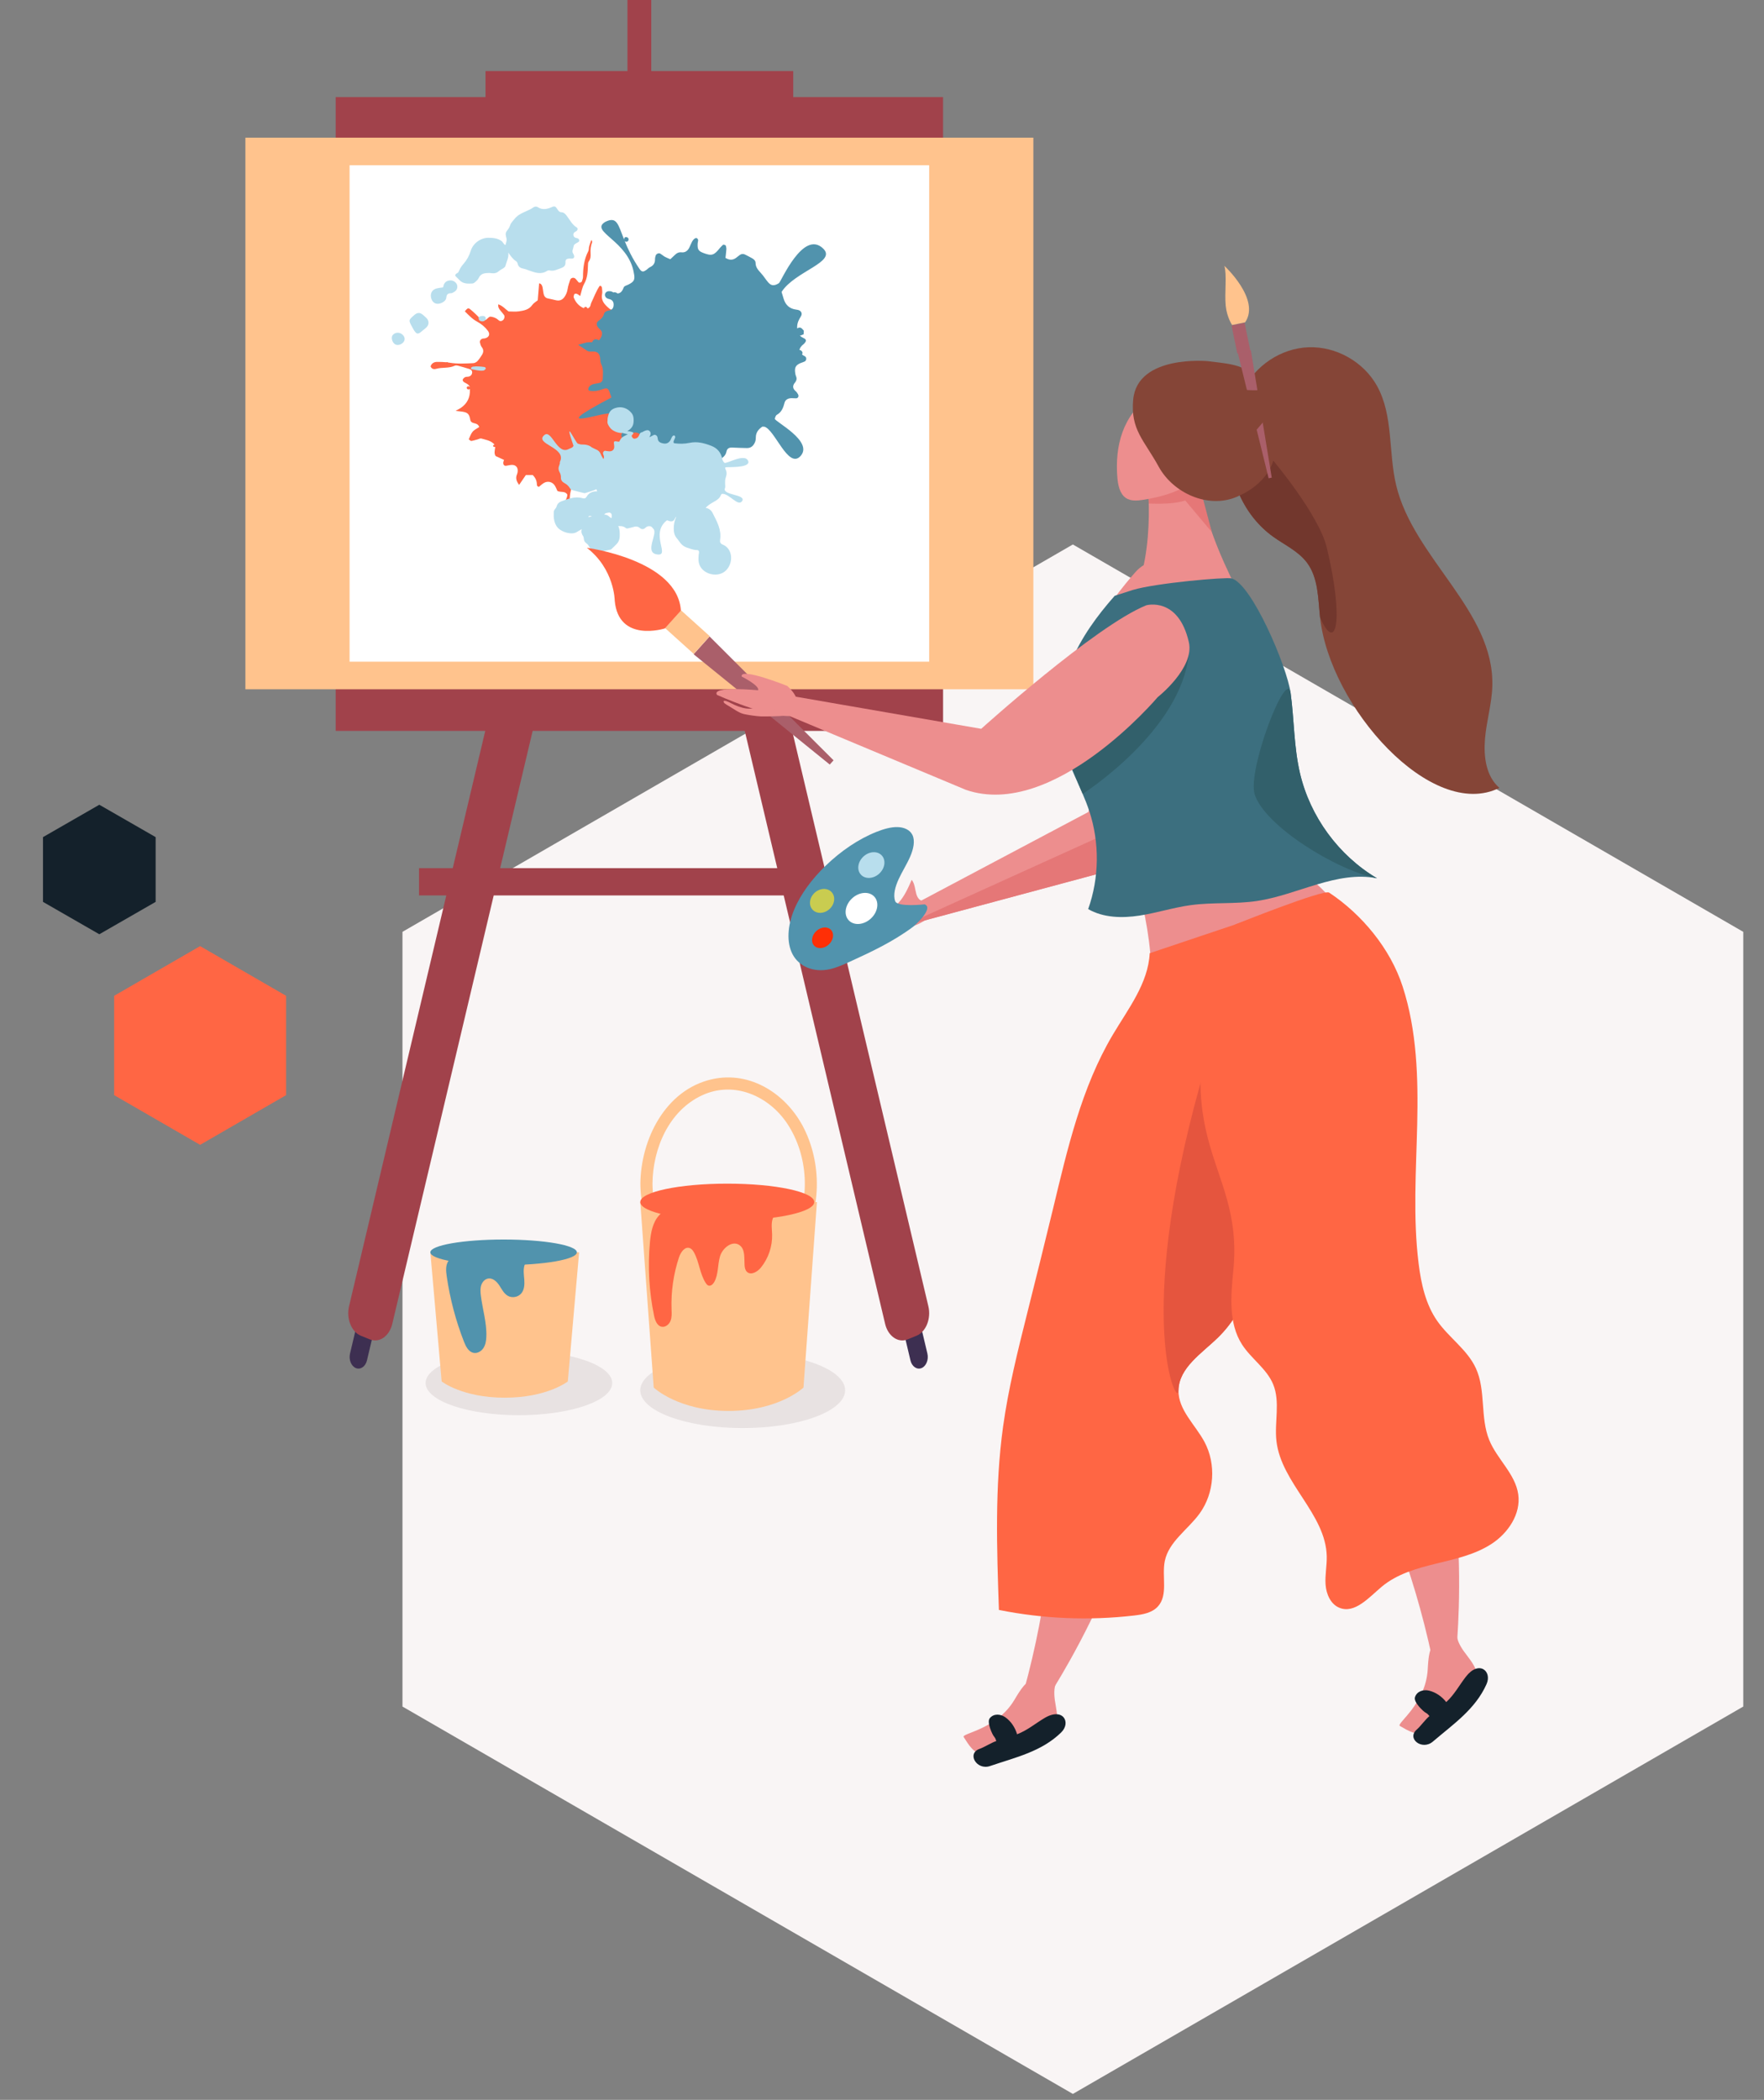 <?xml version="1.0" encoding="utf-8"?>
<!-- Generator: Adobe Illustrator 16.0.0, SVG Export Plug-In . SVG Version: 6.00 Build 0)  -->
<!DOCTYPE svg PUBLIC "-//W3C//DTD SVG 1.1//EN" "http://www.w3.org/Graphics/SVG/1.1/DTD/svg11.dtd">
<svg version="1.1" id="Calque_1" xmlns="http://www.w3.org/2000/svg" xmlns:xlink="http://www.w3.org/1999/xlink" x="0px" y="0px"
	 width="595px" height="708px" viewBox="0 0 595 708" enable-background="new 0 0 595 708" xml:space="preserve">
<rect x="0" y="0" width="595" height="708" fill="#808080" stroke="none"/>
<polygon fill="#FF6644" points="38.5,335.75 67.5,319 96.5,335.75 96.5,369.25 67.5,386 38.5,369.25 "/>
<polygon fill="#F9F5F5" points="135.754,314.183 361.877,183.578 588,314.183 588,575.395 361.877,706 135.754,575.395 "/>
<polygon fill="#14212B" points="14.5,282.25 33.5,271.333 52.5,282.25 52.5,304.083 33.5,315 14.5,304.083 "/>
<g id="XMLID_576_">
	<g id="XMLID_646_">
		<g id="XMLID_657_">
			<path id="XMLID_659_" fill="#3D2F51" d="M310.84,461.271L310.84,461.271c-1.571,0.639-3.254-0.523-3.742-2.58l-3.234-13.658
				c-0.487-2.059,0.399-4.266,1.968-4.906l0,0c1.57-0.639,3.254,0.523,3.741,2.582l3.235,13.658
				C313.296,458.424,312.409,460.631,310.84,461.271z"/>
			<path id="XMLID_658_" fill="#A1424B" d="M309.15,450.367l-3.013,1.227c-3.183,1.297-6.595-1.057-7.583-5.23l-59.17-249.857
				c-0.987-4.173,0.808-8.647,3.99-9.942l3.013-1.227c3.182-1.295,6.594,1.059,7.582,5.231l59.17,249.858
				C314.127,444.6,312.332,449.074,309.15,450.367z"/>
		</g>
		<g id="XMLID_654_">
			<path id="XMLID_656_" fill="#3D2F51" d="M120.034,461.271L120.034,461.271c1.569,0.639,3.253-0.523,3.74-2.58l3.234-13.658
				c0.488-2.059-0.397-4.266-1.967-4.906l0,0c-1.571-0.639-3.253,0.523-3.741,2.582l-3.234,13.658
				C117.578,458.424,118.464,460.631,120.034,461.271z"/>
			<path id="XMLID_655_" fill="#A1424B" d="M121.724,450.367l3.013,1.227c3.182,1.297,6.595-1.057,7.583-5.23l59.17-249.857
				c0.988-4.173-0.808-8.647-3.99-9.942l-3.012-1.227c-3.183-1.295-6.595,1.059-7.584,5.231l-59.17,249.858
				C116.746,444.6,118.542,449.074,121.724,450.367z"/>
		</g>
		<rect id="XMLID_653_" x="113.226" y="32.737" fill="#A1424B" width="204.872" height="213.699"/>
		<rect id="XMLID_652_" x="163.769" y="23.958" fill="#A1424B" width="103.787" height="18.952"/>
		<g id="XMLID_649_">
			<rect id="XMLID_651_" x="82.771" y="46.421" fill="#FFC38D" width="265.783" height="185.978"/>
			<rect id="XMLID_650_" x="117.913" y="55.72" fill="#FFFFFF" width="195.497" height="167.378"/>
		</g>
		<rect id="XMLID_648_" x="141.341" y="292.711" fill="#A1424B" width="149.689" height="9.197"/>
		<rect id="XMLID_647_" x="211.644" fill="#A1424B" width="8.035" height="42.91"/>
		<path id="XMLID_2295_" fill="#FF6644" d="M234.933,104.986c-0.938,0.058-1.583,0.925-2.159,1.667
			c-1.979,2.551-4.714,4.508-7.764,5.562c-1.914,0.66-4.031,1.018-5.539,2.368c-0.409,0.366-0.754,0.792-1.081,1.233
			c-0.093,0.001-0.186,0.005-0.276-0.01c-1.295-0.212-1.755-1.462-0.899-2.391c0.427-0.463,0.954-0.843,1.464-1.224
			c0.584-0.436,1.198-0.833,1.799-1.247c-0.354-0.33-0.707-0.661-1.053-0.985c-1.635,0.561-2.768,2.079-4.633,2.323
			c-1.106-0.754-2.436-1.349-3.315-2.342c-0.958-1.084-1.589-2.5-1.886-3.901c1.295-2.369,2.349-4.729,4.499-6.333
			c0.301-0.225,0.477-0.709,0.559-1.104c0.053-0.258-0.087-0.676-0.287-0.833c-0.186-0.144-0.614-0.135-0.855-0.022
			c-0.946,0.439-1.37,1.339-1.72,2.238c-0.792,2.041-2.493,3.164-4.225,4.235c-0.679,0.42-1.449,0.342-2.093-0.216
			c-1.497-1.293-2.852-2.633-2.375-4.911c0.128-0.611,0.009-1.281-0.039-1.92c-0.033-0.447-0.208-0.82-0.76-0.806
			c-1.219,1.754-1.905,3.774-2.836,5.669c-0.187,0.379-0.221,0.832-0.392,1.221c-0.153,0.346-0.496,0.615-0.882,0.754
			c-0.074-0.32-0.492-0.62-0.789-0.547c-0.205,0.05-0.391,0.258-0.451,0.466c-1.657-0.708-2.783-1.956-3.431-3.655
			c-0.038-0.096-0.048-0.222-0.021-0.319c0.085-0.296,0.116-0.687,0.319-0.845c0.18-0.142,0.601-0.105,0.851,0.003
			c0.364,0.156,0.669,0.447,1.033,0.703c0.453-1.45,0.655-2.889,1.324-4.058c1.173-2.045,1.228-4.234,1.312-6.443
			c0.018-0.439-0.002-0.821,0.268-1.181c0.622-0.829,0.673-1.807,0.604-2.771c-0.094-1.306,0.093-2.545,0.552-3.762
			c0.05-0.129-0.13-0.344-0.294-0.73c-0.29,0.854-0.557,1.537-0.746,2.241c-0.138,0.511-0.043,1.119-0.278,1.564
			c-1.441,2.734-1.775,5.673-1.79,8.695c-0.002,0.51-0.22,1.028-0.388,1.525c-0.12,0.356-0.856,0.553-1.103,0.297
			c-0.367-0.38-0.653-0.842-1.034-1.206c-0.594-0.57-1.563-0.364-1.825,0.415c-0.342,1.007-0.681,2.03-0.84,3.075
			c-0.15,0.994-0.518,1.864-1.066,2.655c-0.667,0.962-1.618,1.379-2.802,1.116c-0.935-0.207-1.861-0.45-2.801-0.631
			c-0.726-0.139-1.165-0.631-1.346-1.243c-0.241-0.811-0.264-1.686-0.445-2.519c-0.136-0.629-0.412-1.2-1.147-1.333
			c-0.155,1.875-0.311,3.752-0.474,5.732c-0.577,0.479-1.383,0.916-1.851,1.587c-1.12,1.606-2.818,1.883-4.497,2.134
			c-1.15,0.172-2.347,0.033-3.497,0.033c-1.111-0.809-1.992-1.913-3.452-2.396c-0.165,0.982,0.278,1.557,0.736,2.124
			c0.402,0.499,0.85,0.966,1.207,1.494c0.315,0.466,0.095,1.354-0.403,1.744c-0.475,0.373-1.018,0.397-1.458-0.028
			c-0.646-0.625-1.423-0.942-2.275-1.125c-0.198-0.043-0.407-0.034-0.604-0.049c-0.595,0.213-0.962,0.826-1.542,1.153
			c0.009-0.037,0.017-0.075,0.021-0.115c0.018-0.279-0.194-0.502-0.491-0.515c-0.391-0.017-0.627,0.166-0.658,0.51
			c-0.01,0.114,0.018,0.218,0.062,0.312c-0.002,0-0.006,0-0.01,0c-0.649-0.65-1.389-1.417-2.16-2.152
			c-0.618-0.59-1.249-1.174-1.918-1.705c-0.625-0.495-0.952-0.356-1.794,0.706c1.274,1.268,2.484,2.591,4.131,3.475
			c1.424,0.762,2.675,1.792,3.654,3.105c0.854,1.144,0.4,2.213-1.082,2.556c-0.207,0.048-0.436,0.005-0.64,0.057
			c-0.719,0.184-1.111,0.726-0.947,1.418c0.119,0.504,0.273,1.056,0.585,1.449c0.726,0.916,0.61,1.794,0.048,2.674
			c-0.457,0.719-0.927,1.45-1.51,2.061c-0.338,0.355-0.905,0.664-1.382,0.685c-2.675,0.116-5.348,0.295-8.025-0.159
			c-0.17-0.028-0.343-0.046-0.517-0.069c-0.074-0.07-0.175-0.13-0.263-0.135c-0.09-0.004-0.183,0.017-0.25,0.066
			c-1.033-0.107-2.082-0.125-3.119-0.127c-1.02-0.001-1.876,0.429-2.236,1.497c0.332,0.92,1.141,1.052,1.854,0.846
			c2.065-0.593,4.301-0.102,6.302-1.061c0.265-0.126,0.653-0.12,0.947-0.041c1.339,0.357,2.67,0.748,3.994,1.157
			c0.544,0.168,0.931,0.522,0.922,1.153c-0.011,0.659-0.427,1.202-1.128,1.388c-0.411,0.11-0.89,0.031-1.257,0.207
			c-0.34,0.163-0.668,0.512-0.812,0.858c-0.076,0.184,0.184,0.639,0.413,0.79c0.705,0.463,1.585,0.684,2.018,1.625
			c0,0.012,0,0.025,0,0.038c-0.04-0.038-0.08-0.073-0.124-0.104c-0.07-0.052-0.158-0.087-0.243-0.112
			c-0.303-0.092-0.676,0.139-0.703,0.429c-0.023,0.236,0.201,0.553,0.447,0.597c0.258,0.046,0.468,0.007,0.62-0.168
			c0.001,0.068,0.002,0.136,0.005,0.204c0.121,2.673-0.896,4.777-3.139,6.257c-0.444,0.294-0.931,0.524-1.684,0.943
			c1.006,0.12,1.643,0.176,2.274,0.273c1.882,0.292,2.349,0.807,2.713,2.897c0.033,0.194,0.2,0.366,0.304,0.548
			c0.763,0.704,2.205,0.266,2.68,1.741c-0.723,0.491-1.636,0.892-2.223,1.573c-0.598,0.692-0.873,1.663-1.314,2.562
			c0.36,0.247,0.635,0.591,0.855,0.559c0.733-0.106,1.445-0.349,2.166-0.538c0.408-0.107,0.87-0.39,1.217-0.288
			c1.423,0.419,2.947,0.632,4.113,1.69c0.136,0.124,0.239,0.259,0.325,0.399c-0.111,0.038-0.215,0.07-0.309,0.118
			c-0.221,0.114-0.212,0.401,0.01,0.547c0.165,0.109,0.36,0.124,0.52,0.063c0.005,0.099,0.011,0.199-0.002,0.305
			c-0.112,0.942-0.415,1.897,0.164,2.786c0.967,0.447,1.916,0.886,2.853,1.318c-0.117,0.326-0.226,0.523-0.256,0.73
			c-0.119,0.821,0.262,1.318,0.954,1.233c0.634-0.078,1.263-0.275,1.898-0.294c1.377-0.044,2.165,0.889,1.99,2.293
			c-0.039,0.317-0.113,0.641-0.238,0.932c-0.575,1.337-0.08,2.424,0.731,3.522c0.767-1.121,1.486-2.173,2.279-3.334
			c0.777,0,1.605,0,2.322,0c0.883,0.934,1.333,1.874,1.382,3.003c0.017,0.399,0.008,0.867,0.7,0.984
			c0.511-0.406,1.049-0.935,1.677-1.309c1.282-0.764,2.866-0.384,3.669,0.873c0.392,0.613,0.644,1.316,0.887,1.83
			c1.213,0.562,2.648-0.083,3.357,1.269c-0.084,1.369-1.156,2.512-0.99,4c0.294,0.151,0.639,0.47,0.826,0.396
			c0.359-0.146,0.782-0.46,0.896-0.8c0.163-0.481,0.107-1.051,0.081-1.581c-0.102-2.061,0.463-3.986,0.943-5.693
			c1.293-0.65,2.358-1.134,3.368-1.713c0.865-0.497,1.744-0.776,2.749-0.73c1.135,0.052,1.451,0.274,1.924,1.337
			c0.917,2.07,1.397,4.273,1.816,6.466c0.274,1.441,0.97,2.585,1.734,3.736c0.13,0.194,0.581,0.327,0.813,0.257
			c0.257-0.079,0.549-0.389,0.625-0.656c0.24-0.847,0.263-1.69-0.433-2.394c-0.3-0.305-0.556-0.654-0.844-0.972
			c-1.219-1.348-1.757-2.849-1.235-4.676c0.201-0.7,0.203-1.456,0.302-2.231c0.8-0.317,1.467-0.746,2.172-0.826
			c1.246-0.141,1.99-0.662,2.188-1.927c0.049-0.31,0.178-0.619,0.329-0.898c0.855-1.587,2.434-2.139,4.088-1.407
			c0.475,0.208,0.899,0.531,1.332,0.792c0.848-0.525,1.604-0.932,2.284-1.44c0.396-0.295,0.669-0.753,1.099-1.258
			c-0.96-1.179-1.819-2.232-2.672-3.28c0.732-1.95,0.732-1.95,2.583-2.841c0.89,0.357,1.77,0.74,2.67,1.06
			c0.639,0.228,1.342-0.398,1.178-1.069c-0.151-0.609-0.317-1.277-0.685-1.758c-0.976-1.274-0.803-2.379,0.292-3.412
			c0.757-0.715,0.98-1.537,1.013-2.581c0.054-1.698,0.792-2.107,2.599-1.736c0.412,0.085,0.857,0.282,1.23,0.193
			c0.359-0.087,0.712-0.435,0.927-0.762c0.075-0.114-0.207-0.653-0.428-0.742c-0.884-0.358-1.798-0.646-2.717-0.904
			c-1.337-0.375-1.763-0.919-1.648-2.313c0.117-1.393,0.423-2.74,1.099-3.957c1.498-0.297,2.525-1.11,3.207-2.536
			c-0.45-0.222-0.811-0.51-1.209-0.574c-0.944-0.153-1.905-0.189-2.856-0.303c-0.188-0.023-0.359-0.194-0.615-0.338
			c-0.337-0.86-0.559-1.762,0.004-2.557c0.764-0.38,1.44-0.659,2.051-1.041c0.356-0.222,0.19-0.996-0.195-1.048
			c-0.735-0.1-1.476-0.197-2.214-0.2c-1.444-0.007-2.082-1.553-1.791-2.5c0.11-0.362,0.288-0.71,0.487-1.045
			c0.363-0.383,0.722-0.771,1.107-1.126c4.102-3.768,10.945-3.454,14.719-7.549c0.688-0.749,1.263-1.688,1.235-2.705
			C236.781,105.955,235.947,104.923,234.933,104.986z"/>
		<path id="XMLID_39_" fill="#5193AD" d="M262.741,95.468c-2.836,1.789-3.495-0.155-5.451-2.657
			c-1.019-1.304-2.436-2.292-2.438-4.192c-0.001-0.683-0.53-1.167-1.089-1.499c-0.769-0.457-1.588-0.831-2.377-1.253
			c-0.623-0.333-1.231-0.326-1.807,0.073c-0.421,0.291-0.813,0.623-1.217,0.937c-1.157,0.896-2.338,0.885-3.657,0.078
			c0.104-0.973,0.234-1.962,0.301-2.955c0.024-0.366-0.097-0.743-0.167-1.113c-0.046-0.248-0.784-0.515-0.97-0.34
			c-0.364,0.343-0.746,0.682-1.056,1.073c-1.987,2.498-2.754,2.737-5.547,1.679c-1.698-0.643-2.062-1.212-1.947-3.235
			c0.034-0.604,0.455-1.242-0.232-1.73c-0.415-0.293-1.202,0.268-1.697,1.229c-0.293,0.571-0.537,1.165-0.803,1.75
			c-0.524,1.155-1.383,1.916-2.684,1.767c-1.036-0.119-1.711,0.318-2.369,0.973c-0.45,0.447-0.924,0.869-1.437,1.347
			c-0.649-0.284-1.254-0.494-1.801-0.804c-0.556-0.313-1.037-0.753-1.583-1.084c-0.515-0.31-1.384,0.084-1.551,0.678
			c-0.104,0.368-0.228,0.751-0.219,1.126c0.028,1.291-0.459,2.205-1.678,2.75c-0.455,0.203-0.798,0.638-1.219,0.929
			c-0.965,0.667-1.519,0.862-2.316-0.295c-2.497-3.623-3.979-6.845-5.031-9.462c0.061,0.09,0.166,0.179,0.267,0.219
			c0.388,0.148,0.784,0.015,0.991-0.387c0.012-0.083,0.064-0.267,0.06-0.455c-0.007-0.291-0.303-0.576-0.663-0.657
			c-0.261-0.059-0.519-0.036-0.662,0.168c-0.155,0.22-0.202,0.46-0.155,0.708c-2.105-5.327-2.475-7.967-6.408-6.012
			c-5.393,3.299,7.827,6.248,9.67,17.214c0.462,2.245,0.162,2.933-1.926,3.953c-0.578,0.282-1.318,0.388-1.542,1.022
			c-0.471,1.317-1.158,1.926-2.068,1.933c-0.147-0.142-0.332-0.259-0.546-0.333c-0.285-0.099-0.568-0.098-0.807-0.013
			c-0.132-0.062-0.268-0.129-0.406-0.207c-0.32-0.178-0.751-0.237-1.124-0.22c-0.515,0.024-0.982,0.225-1.232,0.754
			c-0.261,0.551-0.023,1.282,0.584,1.631c0.219,0.125,0.469,0.217,0.716,0.271c1.031,0.222,1.542,0.861,1.531,1.901
			c-0.01,1-0.401,1.749-1.48,1.933c-0.801,0.136-1.576,0.413-1.795,1.234c-0.29,1.088-1.022,1.678-1.858,2.313
			c-0.717,0.542-0.715,1.345-0.211,2.05c0.221,0.309,0.501,0.581,0.782,0.84c0.777,0.719,0.792,1.534,0.393,2.45
			c-0.208,0.474-0.462,0.872-0.779,1.18c-0.016-0.009-0.029-0.022-0.046-0.03c-0.969-0.513-1.67-0.32-2.068,0.291
			c-0.083,0.126-0.129,0.261-0.162,0.398c-0.63-0.017-1.264-0.018-1.881,0.071c-0.294,0.042-1.396,0.4-2.855,0.808
			c1.694,1.084,2.964,2.004,3.173,2.091c1.174,0.491,2.656-0.297,3.643,0.823c0.913,1.034,0.38,2.504,0.978,3.658
			c0.81,1.563,0.537,3.256,0.494,4.906c-0.016,0.665-0.467,1.201-1.154,1.38c-1.103,0.289-2.337,0.204-3.232,1.066
			c-0.252,0.243-0.465,0.629-0.501,0.969c-0.045,0.436,0.359,0.602,0.752,0.647c1.292,0.146,2.51-0.014,3.762-0.476
			c1.977-0.728,2.256-0.495,2.935,1.662c0.114,0.361,0.415,0.833,0.288,1.075c-24.628,12.947,0.136,3.774-0.466,5.627
			c-0.284,0.871,0.204,1.468,1.094,1.698c0.738,0.191,1.513,0.237,2.259,0.403c1.788,0.396,2.31,1.521,1.454,3.082
			c-0.306,0.557-0.702,1.079-0.909,1.669c-0.099,0.285,0.054,0.764,0.26,1.022c0.239,0.298,0.674,0.298,1.031,0.067
			c0.856-0.555,1.669-1.194,2.574-1.653c0.802-0.409,2.174,0.013,2.775,0.828c0.45,0.61,0.761,1.313,0.353,2.151
			c-0.331,0.679-0.59,1.414-0.723,2.153c-0.042,0.238,0.378,0.619,0.663,0.833c0.145,0.109,0.564,0.085,0.681-0.043
			c0.514-0.562,0.943-1.2,1.438-1.78c0.663-0.777,1.516-0.908,2.445-0.592c0.855,0.29,1.437,1.14,1.355,2.094
			c-0.066,0.76-0.303,1.504-0.395,2.263c-0.104,0.873-0.382,1.766,0.093,2.626c0.56-0.26,0.432-0.854,0.653-1.272
			c1.845-3.486,1.801-3.767,6.301-3.435c0.913,0.067,1.346,0.685,1.56,1.459c0.199,0.725-0.054,1.553,0.45,2.216
			c0.15,0.197,0.33,0.45,0.54,0.502c0.201,0.051,0.568-0.052,0.674-0.213c0.419-0.636,0.778-1.313,1.138-1.987
			c0.751-1.403,2.661-1.76,3.806-0.636c0.54,0.53,0.863,1.285,1.415,1.797c0.922,0.854,2.167,1.151,3.204,0.51
			c1.26-0.779,2.816-1.427,3.148-3.168c0.213-1.114,0.942-1.421,1.952-1.382c1.664,0.063,3.326,0.149,4.989,0.166
			c1.512,0.016,2.329-0.972,2.792-2.244c0.211-0.581,0.128-1.263,0.214-1.895c0.186-1.377,1.051-2.341,2.13-3.057
			c0.037-0.011,0.075-0.016,0.11-0.024c0.171,0.028,0.337,0.026,0.499,0.001c3.556,0.66,8.14,14.586,12.333,9.879
			c4.435-4.98-8.875-11.67-8.694-12.544c0.099-0.474,0.305-1.112,0.665-1.313c1.627-0.909,2.179-2.415,2.608-4.07
			c0.251-0.974,1.056-1.437,2.009-1.534c0.627-0.064,1.272,0.059,1.908,0.034c0.703-0.028,1.012-0.792,0.595-1.428
			c-0.209-0.319-0.401-0.679-0.687-0.915c-1.047-0.865-1.216-1.789-0.421-2.827c0.093-0.081,0.177-0.176,0.248-0.293
			c0.017-0.029,0.028-0.06,0.042-0.09c0.396-0.569,0.498-1.173,0.185-1.892c-0.201-0.46-0.284-0.987-0.332-1.493
			c-0.147-1.547,0.345-2.311,1.846-2.942c0.464-0.195,0.964-0.314,1.411-0.541c0.578-0.293,0.701-1.226,0.223-1.632
			c-0.287-0.244-0.683-0.36-0.965-0.61c-0.071-0.063-0.137-0.125-0.202-0.185c0.041-0.032,0.077-0.066,0.106-0.104
			c0.251-0.333,0.038-0.905-0.44-1.212c-0.122-0.078-0.293-0.116-0.469-0.108c0.009-0.471,0.3-0.961,0.878-1.579
			c0.172-0.187,0.415-0.309,0.589-0.494c0.938-0.993,0.981-1.492-0.24-2.047c-0.494-0.225-0.872-0.488-1.163-0.788
			c0.162,0.016,0.321-0.001,0.469-0.053c0.26-0.091,0.504-0.217,0.851-0.37c0.022-0.438,0.042-0.819,0.061-1.214
			c-0.207-0.23-0.399-0.448-0.597-0.66c-0.371-0.4-0.822-0.465-1.259-0.295c-0.147,0.057-0.274,0.136-0.388,0.224
			c-0.008-0.174-0.01-0.352-0.008-0.538c0.022-1.386,0.566-2.428,1.252-3.528c0.58-0.926,0.182-1.822-0.79-2.138
			c-0.242-0.078-0.499-0.124-0.753-0.155c-2.305-0.281-3.684-1.604-4.307-3.795c-0.207-0.732-0.44-1.457-0.656-2.167
			c4.483-7.012,18.695-10.043,14.064-14.596C270.949,77.214,263.43,95.034,262.741,95.468z"/>
		<path id="XMLID_94_" fill="#B8DEED" d="M243.703,183.584c-0.696-0.276-0.932-0.862-0.819-1.559
			c0.549-3.411-1.076-6.21-2.517-9.052c-0.471-0.928-1.223-1.555-2.315-1.72c-0.021-0.003-0.04-0.009-0.059-0.013
			c0.041-0.038,0.085-0.073,0.123-0.113c0.833-0.92,1.915-1.491,2.95-2.088c0.888-0.513,1.658-1.035,2.041-2.018
			c0.075-0.191,0.209-0.393,0.375-0.506c2.467-0.314,5.622,4.785,6.954,2.232c0.807-2.051-6.282-1.768-5.997-3.905
			c0.297-0.51,0.155-1.116,0.142-1.682c-0.019-0.785-0.018-1.552,0.264-2.315c0.331-0.898,0.318-1.814-0.142-2.693
			c-0.096-0.183-0.165-0.4-0.007-0.591c0.511-0.159,8.006,0.324,7.746-1.885c-0.847-3.279-7.515,0.946-8.103,0.352
			c-0.36-0.364-0.605-0.74-0.709-1.269c-0.428-2.184-1.668-3.673-3.793-4.476c-2.359-0.892-4.707-1.524-7.272-0.966
			c-1.671,0.363-3.393,0.359-5.098,0.137c-0.11-0.014-0.202-0.165-0.273-0.229c-0.078-0.51,0.232-0.853,0.363-1.25
			c0.068-0.202,0.201-0.403,0.195-0.602c-0.005-0.185-0.109-0.452-0.251-0.525c-0.134-0.068-0.431,0.009-0.557,0.127
			c-0.521,0.493-0.575,1.252-1.064,1.817c-0.674,0.781-1.434,0.895-2.301,0.696c-0.854-0.195-1.642-0.544-1.728-1.612
			c-0.017-0.209-0.069-0.421-0.143-0.62c-0.186-0.507-0.739-0.774-1.207-0.583c-0.197,0.079-0.379,0.192-0.565,0.294
			c-0.396,0.219-0.682,0.375-0.91,0.458c0.012-0.026,0.026-0.05,0.037-0.077c0.09-0.184,0.173-0.343,0.247-0.505
			c0.242-0.536,0.218-1.072-0.201-1.495c-0.446-0.448-1.019-0.306-1.521-0.116c-0.358,0.135-0.679,0.303-0.969,0.5
			c-0.313,0.012-0.613,0.17-0.796,0.491c-0.094,0.167-0.163,0.348-0.234,0.527c-0.139,0.194-0.263,0.402-0.371,0.624
			c-0.285,0.312-0.67,0.477-1.101,0.536c-0.519,0.072-0.759-0.278-0.973-0.667c-0.167-0.304-0.042-0.463,0.194-0.697
			c0.453-0.448,0.364-0.736-0.147-0.899c-0.525-0.166-1.057-0.254-1.593-0.285c1.654-0.953,2.252-2.074,2.119-4.15
			c-0.046-0.715-0.219-1.364-0.699-1.956c-1.38-1.706-3.427-2.358-5.498-1.675c-1.065,0.352-1.845,0.973-2.208,2.098
			c-0.221,0.682-0.422,1.348-0.385,2.152c-0.191,0.929,0.325,1.68,0.889,2.434c0.818,1.093,2.838,1.882,4.271,1.703
			c0.021,0.031,0.044,0.056,0.068,0.063c0.488,0.146,0.989,0.25,1.6,0.397c-2.115,1.048-2.115,1.048-2.88,2.477
			c-0.128,0-0.264,0.021-0.393-0.002c-1.473-0.269-1.554-0.189-1.32,1.323c0.186,1.194-0.447,1.977-1.615,1.949
			c-0.493-0.012-0.983-0.138-1.477-0.183c-0.294-0.028-0.686,0.411-0.662,0.718c0.016,0.208,0.02,0.441,0.114,0.617
			c0.283,0.528,0.259,0.994,0.007,1.457c-0.098-0.178-0.199-0.356-0.311-0.533c-0.242-0.385-0.461-0.792-0.626-1.213
			c-0.287-0.732-0.807-1.19-1.519-1.488c-0.422-0.176-0.825-0.398-1.496-0.727c-0.795-0.707-2.002-0.98-3.327-0.948
			c-0.443,0.011-0.902-0.154-1.337-0.292c-0.75-0.238-5.041-9.646-1.471,0.722c-0.235,0.652-0.933,0.782-1.511,1.047
			c-4.008,2.302-5.871-6.791-8.341-4.645c-3.51,3.046,7.799,4.13,5.244,9.089c0.052,0.339-0.039,0.738-0.179,1.059
			c-0.354,0.809-0.34,1.567,0.096,2.348c0.314,0.563,0.471,1.178,0.45,1.835c-0.023,0.808,0.398,1.4,1.081,1.775
			c0.823,0.452,1.51,1.013,1.983,1.835c0.13,0.226,0.358,0.483,0.591,0.547c1.395,0.391,2.802,0.735,4.212,1.075
			c0.161,0.041,0.361-0.036,0.533-0.09c0.956-0.299,1.92-0.579,2.86-0.922c0.246-0.09,0.477-0.2,0.696-0.325
			c0.103,0.247,0.187,0.502,0.264,0.763c-0.782-0.067-1.57,0.069-2.258,0.458c-0.565,0.32-1.001,0.784-1.318,1.363
			c-0.282,0.515-0.756,0.639-1.282,0.481c-2.573-0.772-4.892,0.212-7.225,1.047c-0.762,0.272-1.321,0.794-1.557,1.629
			c-0.091,0.327-0.284,0.657-0.515,0.907c-0.366,0.396-0.516,0.822-0.487,1.353c0.031,0.566-0.048,1.144,0.026,1.703
			c0.213,1.588,0.757,3.069,2.137,3.987c0.933,0.622,2.013,1.03,3.167,1.167c0.95,0.113,1.834,0.039,2.649-0.527
			c0.406-0.282,0.875-0.473,1.292-0.74c0.064-0.04,0.12-0.086,0.181-0.13c-0.216,0.728-0.148,1.502,0.445,2.357
			c0.155,0.221,0.226,0.534,0.238,0.809c0.03,0.693,0.299,1.222,0.87,1.623c0.413,0.289,0.731,0.667,0.942,1.137
			c0.259,0.578,0.756,0.85,1.359,0.878c0.73,0.035,1.4,0.194,2.012,0.609c0.167,0.114,0.415,0.216,0.599,0.183
			c1.108-0.208,2.207-0.45,3.307-0.699c0.126-0.027,0.239-0.15,0.34-0.247c0.564-0.542,1.142-1.071,1.679-1.639
			c0.607-0.64,0.925-1.427,0.99-2.305c0.031-0.426,0.023-0.855,0.02-1.282c-0.004-0.911-0.174-1.733-0.491-2.471
			c0.139,0.025,0.279,0.042,0.424,0.039c0.824-0.014,1.531,0.135,2.167,0.677c0.215,0.184,0.526,0.138,0.817,0.055
			c0.547-0.155,1.118-0.232,1.655-0.415c0.804-0.271,1.53-0.25,2.204,0.317c0.65,0.547,1.306,0.516,1.903-0.08
			c0.441-0.44,0.947-0.582,1.554-0.51c0.578,0.066,0.79,0.543,1.129,0.897c1.629,1.51-3.245,8.042,1.282,8.615
			c4.558,0.641-2.601-6.952,3.285-11.511c0.255,0.076,0.395,0.105,0.525,0.158c1.018,0.413,1.792,0.256,2.225-0.872
			c0.083-0.216,0.222-0.376,0.399-0.482c-0.57,1.243-0.876,2.614-0.858,4.034c0.014,1.23,0.253,2.347,1.103,3.294
			c0.424,0.473,0.742,1.041,1.148,1.53c0.59,0.707,1.282,1.252,2.19,1.545c1.12,0.359,2.195,0.835,3.411,0.828
			c0.529-0.003,0.736,0.36,0.678,0.95c-0.026,0.271-0.103,0.538-0.096,0.502c-0.19,1.696-0.127,3.081,0.632,4.283
			c1.496,2.367,5.038,3.239,7.492,1.916c2.747-1.485,3.684-5.578,1.832-8.073C245.145,184.373,244.486,183.894,243.703,183.584z
			 M198.793,174.271c-0.132,0.019-0.244,0.051-0.343,0.091c0.068-0.374,0.356-0.492,0.787-0.391
			c0.206,0.048,0.403,0.134,0.377,0.125c0.004,0.001,0.007,0.001,0.011,0.003C199.363,174.191,199.071,174.229,198.793,174.271z
			 M205.331,174.054c-0.45-0.417-0.969-0.561-1.565-0.524c0.185-0.151,0.359-0.317,0.517-0.5c0.017,0,0.033,0.003,0.051,0
			c0.35-0.038,0.688-0.178,1.037-0.211c0.523-0.051,0.977,0.38,0.978,0.901c0,0.283,0.025,0.592-0.075,0.845
			c-0.022,0.056-0.031,0.106-0.047,0.159c-0.015-0.01-0.028-0.022-0.044-0.032C205.882,174.504,205.59,174.293,205.331,174.054z"/>
		<g id="XMLID_3257_">
			<path id="XMLID_3263_" fill="#B8DEED" d="M171.421,85.015c0.325,1.69-0.559,3.143-0.954,4.688
				c-0.079,0.31-0.469,0.572-0.768,0.788c-0.46,0.333-1.021,0.545-1.436,0.92c-0.699,0.634-1.479,0.822-2.375,0.711
				c-0.283-0.035-0.568-0.092-0.852-0.086c-1.449,0.029-2.862,0.084-3.583,1.721c-0.22,0.5-0.691,0.909-1.108,1.294
				c-0.27,0.248-0.643,0.515-0.983,0.532c-1.515,0.078-3.06,0.167-4.273-1.036c-0.534-0.529-1.061-1.065-1.536-1.543
				c-0.051-0.86,0.826-0.779,1.074-1.275c0.253-0.51,0.47-1.043,0.771-1.523c0.303-0.482,0.668-0.932,1.045-1.36
				c1.003-1.143,1.852-2.668,2.339-4.282c0.766-2.528,3.366-4.422,6.011-4.389c1.529,0.019,2.997,0.124,4.342,1.063
				c0.567,0.396,0.686,1.141,1.349,1.378c0.452-1.595,0.547-1.621,0.196-2.915c-0.23-0.85-0.089-1.427,0.455-2.074
				c0.419-0.498,0.753-1.113,0.962-1.731c0.284-0.85,0.914-1.381,1.429-2.049c1.675-2.174,4.406-2.49,6.457-3.963
				c0.405-0.291,0.99-0.299,1.374-0.05c1.655,1.071,3.228,0.685,4.865-0.044c0.849-0.38,1.179-0.223,1.819,0.805
				c0.329,0.529,0.643,0.932,1.28,0.962c0.841,0.04,1.307,0.512,1.814,1.168c1.068,1.385,1.835,3.042,3.431,3.991
				c0.375,0.223,0.324,0.715,0.07,1.012c-0.237,0.277-0.661,0.388-0.926,0.648c-0.51,0.499-0.382,1.349,0.229,1.708
				c0.159,0.095,0.355,0.137,0.541,0.175c0.389,0.081,0.76,0.232,0.866,0.632c0.164,0.624-0.381,0.776-0.776,1.013
				c-0.48,0.286-1.006,0.477-1.099,1.185c-0.106,0.819-0.717,1.593-0.118,2.457c0.157,0.226,0.262,0.509,0.313,0.779
				c0.083,0.429-0.132,0.771-0.548,0.852c-0.362,0.07-0.754-0.033-1.127-0.003c-0.848,0.063-1.298,0.346-1.25,1.218
				c0.065,1.236-0.577,1.688-1.555,2.032c-1.246,0.44-2.436,1.098-3.847,0.75c-0.246-0.062-0.595,0.023-0.815,0.167
				c-2.039,1.33-4.021,0.566-6.01-0.12c-0.628-0.216-1.245-0.498-1.891-0.619c-1.031-0.196-1.793-0.628-2.023-1.721
				c-0.082-0.394-0.292-0.664-0.633-0.89c-1.134-0.75-1.841-1.884-2.602-2.967c-0.013-0.075-0.026-0.15-0.038-0.225
				C171.358,84.87,171.39,84.942,171.421,85.015z"/>
			<path id="XMLID_3262_" fill="#B8DEED" d="M149.473,96.879c0.212-1.434,0.943-2.28,2.424-2.337
				c1.067-0.042,2.13,0.737,2.315,1.703c0.187,0.989-0.254,1.82-1.235,2.305c-0.253,0.125-0.521,0.323-0.778,0.318
				c-1.011-0.024-1.562,0.322-1.657,1.429c-0.08,0.919-0.786,1.465-1.604,1.838c-1.428,0.651-2.747,0.226-3.324-1.082
				c-0.713-1.615-0.131-3.236,1.404-3.721C147.726,97.108,148.487,97.054,149.473,96.879z"/>
			<path id="XMLID_3261_" fill="#B8DEED" d="M142.624,106.123c0.537,0.484,0.906,0.781,1.234,1.117
				c0.865,0.887,0.919,2.141,0.082,3.031c-0.447,0.477-1.004,0.848-1.5,1.279c-1.516,1.315-1.889,1.259-2.973-0.478
				c-0.199-0.319-0.372-0.656-0.547-0.989c-1.125-2.136-1.125-2.137,0.669-3.735C140.763,105.301,141.583,105.285,142.624,106.123z"
				/>
			<path id="XMLID_3260_" fill="#B8DEED" d="M135.528,112.643c1.021,0.764,1.248,1.81,0.582,2.68
				c-0.741,0.971-2.195,1.291-2.995,0.662c-0.929-0.733-1.26-2.296-0.64-3.027C133.236,112.064,134.571,111.926,135.528,112.643z"/>
			<path id="XMLID_3259_" fill="#B8DEED" d="M158.95,124.478c-0.042-0.179-0.085-0.269-0.077-0.355
				c0.007-0.082,0.047-0.188,0.11-0.233c0.143-0.105,0.3-0.235,0.465-0.259c1.306-0.188,2.61-0.066,3.906,0.108
				c0.271,0.036,0.568,0.268,0.491,0.567c-0.055,0.215-0.338,0.377-0.535,0.547c-0.064,0.057-0.169,0.079-0.261,0.093
				C161.623,125.154,160.291,124.662,158.95,124.478z"/>
			<path id="XMLID_3258_" fill="#B8DEED" d="M161.609,107.953c-0.052-0.203-0.155-0.461-0.175-0.727
				c-0.026-0.34,0.278-0.436,0.522-0.555c0.083-0.04,0.173-0.072,0.263-0.088c0.891-0.169,1.503,0.038,1.621,0.608
				c0.05,0.24-0.003,0.596-0.157,0.765C163.188,108.499,162.233,108.489,161.609,107.953z"/>
		</g>
	</g>
	<g id="XMLID_312_">
		<ellipse id="XMLID_319_" fill="#E8E2E2" cx="250.514" cy="468.754" rx="34.547" ry="12.744"/>
		<g id="XMLID_317_">
			<path id="XMLID_318_" fill="#FFC38D" d="M220.082,399.09c0.111-11.82,5.511-24.609,16.776-29.807
				c10.771-4.971,22.54,0.24,28.764,9.695c6.989,10.617,7.743,25.201,2.096,36.568c-5.003,10.07-15.574,17.627-27.16,14.652
				C227.005,426.719,220.206,412.063,220.082,399.09c-0.025-2.623-4.104-2.629-4.08,0c0.129,13.537,6.612,28.051,19.622,33.693
				c12.292,5.334,25.513-0.107,32.937-10.668c8.373-11.912,9.1-28.617,2.679-41.541c-5.737-11.551-18.012-19.668-31.145-16.678
				c-15.686,3.572-23.951,20.256-24.093,35.193C215.978,401.715,220.057,401.719,220.082,399.09z"/>
		</g>
		<g id="XMLID_314_">
			<path id="XMLID_316_" fill="#FFC38D" d="M271.016,467.838c0,0-8.234,7.879-25.259,7.879s-25.26-7.879-25.26-7.879l-4.529-62.545
				h59.58L271.016,467.838z"/>
			<ellipse id="XMLID_315_" fill="#FF6644" cx="245.308" cy="405.293" rx="29.34" ry="6.205"/>
		</g>
		<path id="XMLID_313_" fill="#FF6644" d="M264.558,408.525c-1.63-0.623-3.427,0.826-3.958,2.488
			c-0.529,1.664-0.217,3.463-0.166,5.207c0.116,4.016-1.254,8.059-3.788,11.176c-1.16,1.426-3.335,2.695-4.682,1.443
			c-0.587-0.547-0.762-1.402-0.817-2.199c-0.164-2.426,0.275-5.383-1.697-6.803c-2.413-1.736-5.758,0.932-6.595,3.783
			c-0.836,2.854-0.485,6.07-1.951,8.656c-0.413,0.73-1.205,1.457-1.989,1.162c-0.361-0.137-0.614-0.461-0.826-0.783
			c-2.045-3.094-2.209-7.094-3.99-10.348c-0.336-0.613-0.77-1.232-1.423-1.482c-1.675-0.648-3.082,1.396-3.647,3.102
			c-1.87,5.635-2.726,11.605-2.514,17.541c0.046,1.299,0.137,2.645-0.337,3.855c-0.473,1.211-1.704,2.242-2.983,2.008
			c-1.586-0.291-2.255-2.158-2.582-3.738c-1.678-8.098-2.149-16.447-1.394-24.684c0.303-3.299,0.904-6.803,3.17-9.221
			c2.789-2.975,7.256-3.467,11.32-3.777c6.463-0.49,12.927-0.98,19.391-1.471L264.558,408.525z"/>
	</g>
	<g id="XMLID_320_">
		<ellipse id="XMLID_349_" fill="#E8E2E2" cx="175.034" cy="466.314" rx="31.477" ry="10.846"/>
		<g id="XMLID_327_">
			<path id="XMLID_330_" fill="#FFC38D" d="M191.523,465.773c0,0-6.936,5.484-21.276,5.484c-14.338,0-21.275-5.484-21.275-5.484
				l-3.815-43.529h50.18L191.523,465.773z"/>
			<ellipse id="XMLID_329_" fill="#5193AD" cx="169.87" cy="422.244" rx="24.712" ry="4.318"/>
		</g>
		<path id="XMLID_310_" fill="#5193AD" d="M180.576,424.1c-1.571-0.436-3.164,0.938-3.652,2.49
			c-0.488,1.559-0.207,3.234-0.083,4.859c0.123,1.627,0.033,3.412-1.02,4.654c-1.071,1.266-3.067,1.627-4.513,0.818
			c-1.346-0.752-2.053-2.248-2.902-3.535c-0.85-1.287-2.188-2.539-3.714-2.313c-1.135,0.17-2.017,1.158-2.372,2.252
			c-0.355,1.092-0.277,2.273-0.14,3.414c0.56,4.668,2.046,9.256,1.864,13.957c-0.053,1.313-0.25,2.666-0.955,3.771
			c-0.703,1.107-2.015,1.914-3.308,1.684c-1.706-0.303-2.637-2.121-3.27-3.734c-2.786-7.123-4.75-14.57-5.843-22.143
			c-0.253-1.756-0.417-3.697,0.595-5.156c1.329-1.91,4.025-2.125,6.355-2.152c4.077-0.053,8.154-0.102,12.23-0.152L180.576,424.1z"
			/>
	</g>
	<g id="XMLID_122_">
		<g id="XMLID_343_">
			<path id="XMLID_326_" fill="#ED8E8E" d="M385.674,206.742c-9.357,15.997-18.544,67.025-18.544,67.025l-65.238,34.57l2.177,4.106
				l71.604-19.247c29.703-10.12,31.995-64.283,31.995-64.283s3.883-15.441-3.044-21.125
				C392.368,197.731,385.674,206.742,385.674,206.742z"/>
			<path id="XMLID_348_" fill="#ED8E8E" d="M313.589,303.393c-3.003,1.155-4.021-0.316-4.511-1.976
				c-0.479-1.625-0.507-3.5-1.563-4.771c-1.202,2.761-2.443,5.583-4.454,7.748c-2.506,2.698-5.951,4.107-9.317,5.3
				c-1.917,0.68-3.845,1.315-5.784,1.908c-0.684,0.207-1.537,0.672-1.414,1.415c0.108,0.647,0.875,0.838,1.492,0.879
				c5.765,0.38,11.553-0.384,17.3-1.146c1.899-0.251,3.8-0.502,7.361-2.891L313.589,303.393z"/>
			<path id="XMLID_371_" fill="#E57777" d="M400.984,238.921c-6.084,25.754-24.253,40.579-24.253,40.579l-72.662,32.943
				l71.604-19.247c29.703-10.12,31.995-64.283,31.995-64.283L400.984,238.921z"/>
		</g>
		<path id="XMLID_645_" fill="#ED8E8E" d="M408.572,326.728c37.54,16.104,19.497,53.034,19.497,53.034
			c-15.426,49.262-47.386,81.129-47.386,81.129c20.603,38.158-26.607,110.377-26.607,110.377l-8.782-0.924
			c16.874-61.039,8.124-106.984,8.124-106.984c-0.153-29.02,20.34-95.746,20.34-95.746
			C393.922,312.849,408.572,326.728,408.572,326.728z"/>
		<path id="XMLID_644_" fill="#ED8E8E" d="M387.811,342.875c5.518-45.715-24.946-91.896-24.946-91.896
			c-15.55-18.652,20.009-57.962,20.009-57.962c7.339-8.736,25.61-3.267,25.61-3.267c11.966,8.957,22.081,35.399,22.081,35.399
			c-10.487,43.71,11.985,71.548,11.985,71.548c34.423,28.728,7.524,76.206,7.524,76.206L387.811,342.875z"/>
		<path id="XMLID_643_" fill="#ED8E8E" d="M376.731,209.461c13.917-13.756,10.374-46.295,10.374-46.295l17.954-2.862
			c-1.079,18.667,20.345,53.247,20.345,53.247l-30.343-12.4L376.731,209.461z"/>
		<path id="XMLID_642_" fill="#ED8E8E" d="M356.105,567.619c-0.86,2.461-0.412,5.148,0.025,7.629
			c0.437,2.479,0.824,5.211-0.132,7.621c-0.839,2.117-2.708,3.59-4.497,3.547c-1.989-0.045-3.873-1.758-5.792-0.803
			c-1.178,0.586-1.98,2.02-2.942,3.102c-1.466,1.646-3.371,2.514-5.24,2.834c-1.869,0.328-4.375,0.045-6.221-0.129
			c-2.875-0.27-4.513-3.01-6.252-5.748c-0.817-1.289,11.083-2.457,17.099-12.523c0.961-1.607,1.974-3.334,3.18-4.742
			c1.207-1.41,3.104-2.258,4.293-1.121L356.105,567.619z"/>
		<path id="XMLID_375_" fill="#E57777" d="M387.479,169.795c3.98,0.124,8.736,0.103,12.316-1.032l8.957,10.635l-3.277-12.338
			l-3.599-8.28l-14.472,9.444L387.479,169.795z"/>
		<path id="XMLID_641_" fill="#ED8E8E" d="M413.069,144.169c-0.174,6.95-4.24,13.453-9.546,17.498
			c-5.306,4.045-11.712,5.926-18.047,6.876c-1.956,0.293-4.08,0.469-5.723-0.647c-2.076-1.41-2.677-4.383-2.885-7.075
			c-0.39-5.043,0.002-10.256,1.722-15.038c1.72-4.782,4.815-9.172,9.026-11.512c5.013-2.785,9.267-6.385,15.502-1.531
			L413.069,144.169z"/>
		<g id="XMLID_638_">
			<g id="XMLID_309_">
				<polygon id="XMLID_306_" fill="#AA5F6A" points="233.955,220.591 239.345,214.599 281.16,256.355 279.876,257.782 				"/>
				
					<rect id="XMLID_307_" x="227.78" y="206.729" transform="matrix(-0.669 0.743 -0.743 -0.669 545.38 183.557)" fill="#FFC38D" width="8.059" height="13.022"/>
				<path id="XMLID_308_" fill="#FF6644" d="M229.665,205.89c-1.068-17.165-31.715-21.193-31.715-21.193
					c9.341,7.238,9.395,17.779,9.395,17.779c1.262,14.426,16.93,9.405,16.93,9.405L229.665,205.89z"/>
			</g>
			<path id="XMLID_640_" fill="#ED8E8E" d="M266.298,241.422c-7.99,0.302-24.446-7.122-24.446-7.122
				c-2.146-3.122,13.858-1.561,13.858-1.561c0.644-1.543-5.559-4.646-5.559-4.646c-0.555-3.221,15.395,3.179,15.395,3.179
				C272.684,237.757,266.298,241.422,266.298,241.422z"/>
			<path id="XMLID_639_" fill="#ED8E8E" d="M264.299,241.356c-1.376,0.127-6.191,0.25-7.632,0.192
				c-1.483-0.058-4.19-0.446-5.716-0.789c-1.63-0.365-3.35-1.628-4.811-2.521c-0.438-0.269-1.798-0.978-1.988-1.41
				c-0.535-1.212,1.762-0.07,2.17,0.144c3.629,1.898,7.098,2.831,10.443,0.915c0.036,0.158,0.15,0.406,0.148,0.547L264.299,241.356z
				"/>
		</g>
		<path id="XMLID_637_" fill="#854537" d="M407.353,121.769c4.952,0.692,12.209,0.861,15.183,4.881
			c1.966,2.66,3.078,6.083,5.803,7.958c2.075,1.428,4.957,1.852,6.33,3.963c1.515,2.33,0.389,5.403-0.765,7.931
			c-3.854,8.445-8.448,17.627-17.043,21.135c-9.46,3.859-21.135-1.344-26.043-10.305c-4.908-8.96-9.52-12.391-8.595-22.565
			C383.609,119.517,407.353,121.769,407.353,121.769z"/>
		<path id="XMLID_636_" fill="#854537" d="M419.271,131.801c3.899-8.451,12.775-14.367,22.075-14.716
			c9.3-0.35,18.594,4.884,23.116,13.019c5.561,10,3.804,22.363,6.463,33.491c5.909,24.723,33.199,42.375,32.436,67.783
			c-0.178,5.986-1.989,11.811-2.473,17.78c-0.483,5.968,0.325,12.591,4.869,16.491c-22.856,11.346-57.272-27.292-60.496-57.495
			c-0.68-6.362-0.568-13.285-4.392-18.414c-2.878-3.859-7.476-5.954-11.394-8.753c-11.882-8.492-17.475-24.86-13.27-38.847
			L419.271,131.801z"/>
		<path id="XMLID_376_" fill="#72372D" d="M447.544,184.696c5.908,24.722,3.119,35.895-2.284,23.458
			c-0.68-6.362-0.568-13.285-4.392-18.414c-2.878-3.859-7.476-5.954-11.394-8.753c-4.941-3.531-8.795-8.425-11.31-13.944
			c0,0,8.852-3.557,11.308-11.727C429.473,155.316,444.884,173.567,447.544,184.696z"/>
		<path id="XMLID_635_" fill="#ED8E8E" d="M429.277,298.811c35.876-2.86,41.596,51.475,41.596,51.475
			c7.54,53.816-6.927,95.273-6.927,95.273c35.886,24.342,27.333,110.199,27.333,110.199l-8.217,3.232
			c-13.199-61.938-42.167-98.662-42.167-98.662c-13.527-25.67-26.141-94.324-26.141-94.324
			C410.599,324.625,429.277,298.811,429.277,298.811z"/>
		<path id="XMLID_634_" fill="#ED8E8E" d="M491.395,551.582c0.373,2.58,2.011,4.762,3.542,6.758s3.136,4.242,3.401,6.824
			c0.231,2.262-0.746,4.432-2.353,5.221c-1.785,0.877-4.246,0.227-5.509,1.961c-0.775,1.063-0.825,2.703-1.179,4.107
			c-0.54,2.139-1.83,3.785-3.338,4.938c-1.509,1.15-3.863,2.057-5.58,2.752c-2.676,1.088-5.393-0.586-8.202-2.215
			c-1.319-0.766,8.699-7.293,9.391-19.002c0.11-1.865,0.211-3.867,0.632-5.674c0.419-1.805,1.711-3.436,3.292-2.975L491.395,551.582
			z"/>
		<path id="XMLID_633_" fill="#FF6644" d="M421.738,309.99c6.236,30.345,8.653,69.709,4.904,100.459
			c-1.789,14.676-5.215,30.178-15.789,40.506c-5.478,5.352-13.227,10.176-13.349,17.832c-0.105,6.6,5.673,11.576,8.781,17.4
			c3.996,7.486,3.335,17.221-1.635,24.094c-3.937,5.447-10.429,9.48-11.767,16.066c-1.056,5.199,1.238,11.498-2.386,15.369
			c-1.973,2.109-5.065,2.646-7.934,2.98c-15.182,1.77-30.642,1.133-45.627-1.881c-0.714-20.643-1.424-41.408,1.413-61.869
			c1.771-12.775,4.909-25.313,8.042-37.822c2.979-11.9,5.959-23.799,8.835-35.723c4.851-20.123,9.549-40.686,20.106-58.489
			c5.196-8.765,11.962-17.348,12.465-27.524L421.738,309.99z"/>
		<path id="XMLID_373_" fill="#E5553E" d="M425.403,332.141c6.235,30.344,4.988,47.559,1.24,78.309
			c-1.789,14.676-5.215,30.178-15.789,40.506c-5.478,5.352-13.227,10.176-13.349,17.832c-0.105,6.6-15.144-22.994,7.419-103.57
			C408.23,353.403,425.403,332.141,425.403,332.141z"/>
		<path id="XMLID_632_" fill="#FF6644" d="M448.321,300.957c11.069,7.351,20.642,18.882,24.786,31.643
			c4.837,14.891,5.272,30.833,4.916,46.483c-0.356,15.656-1.454,31.387,0.474,46.926c0.846,6.814,2.361,13.77,6.298,19.393
			c3.942,5.631,10.122,9.656,13.002,15.896c3.463,7.506,1.398,16.6,4.531,24.248c2.641,6.447,8.792,11.396,9.774,18.295
			c0.939,6.605-3.389,13.047-8.979,16.691c-5.588,3.646-12.276,5.102-18.759,6.684c-6.482,1.58-13.141,3.463-18.264,7.738
			c-4.356,3.635-9.152,9.299-14.385,7.105c-2.932-1.227-4.373-4.627-4.597-7.799c-0.225-3.172,0.466-6.342,0.396-9.52
			c-0.312-14.307-15.352-24.648-16.969-38.865c-0.726-6.389,1.343-13.178-1.104-19.121c-2.174-5.285-7.427-8.631-10.509-13.441
			c-4.612-7.197-3.768-16.459-2.93-24.967c3.836-38.959-27.154-41.83,0.542-116.611
			C416.545,311.734,446.472,299.729,448.321,300.957z"/>
		<path id="XMLID_631_" fill="#3C6F7F" d="M375.999,200.879c-5.944,6.703-11.296,14.054-14.751,22.321
			c-3.457,8.268-4.931,17.531-3.045,26.29c1.808,8.395,6.54,15.855,9.224,24.011c3.504,10.647,3.366,22.458-0.385,33.02
			c5.144,2.948,11.448,3.09,17.308,2.187c5.86-0.901,11.548-2.757,17.423-3.544c7.346-0.985,14.848-0.285,22.178-1.377
			c13.718-2.044,26.898-10.309,40.511-7.658c-12.963-7.679-22.579-20.805-25.992-35.479c-2.049-8.812-1.935-17.97-3.135-26.937
			c-1.2-8.967-13.187-37.055-19.992-38.705c-1.955-0.474-25.472,1.569-33.24,3.904L375.999,200.879z"/>
		<path id="XMLID_370_" fill="#32606B" d="M423.235,267.933c3.503,10.647,27.614,25.544,41.227,28.195
			c-12.963-7.679-22.579-20.805-25.992-35.479c-2.049-8.812-1.935-17.97-3.135-26.937
			C434.135,224.745,420.551,259.776,423.235,267.933z"/>
		<path id="XMLID_368_" fill="#32606B" d="M400.984,220.591c-2.663,25.988-35.797,47.085-35.797,47.085
			c-3.569-8.084-6.985-18.186-6.985-18.186L400.984,220.591z"/>
		<path id="XMLID_630_" fill="#ED8E8E" d="M386.655,204.08c-17.193,6.922-55.694,41.649-55.694,41.649l-72.747-12.599l-0.794,4.579
			l68.404,28.613c29.682,10.181,64.649-31.246,64.649-31.246s12.523-9.833,10.525-18.568
			C397.463,201.054,386.655,204.08,386.655,204.08z"/>
		<g id="XMLID_628_">
			<g>
				<path id="XMLID_23_" fill="#14212B" d="M494.455,565.314c-2.218,2.855-3.892,6.064-6.636,8.572
					c-1.46-1.875-3.515-3.316-5.828-3.865c-1.877-0.441-4.092,0.189-4.727,2.242c-0.538,1.736,3.093,4.979,3.514,5.139
					c0.043,0.025,0.083,0.043,0.139,0.08c0.205,0.127,0.396,0.268,0.593,0.408c0.007,0.006,0.006,0.006,0.013,0.01
					c0.139,0.154,0.289,0.297,0.421,0.457c0.075,0.09,0.129,0.156,0.167,0.205c0.01,0.02,0.02,0.039,0.03,0.057
					c-1.265,1.004-3.036,3.471-4.211,4.475c-3.618,3.092,1.744,7.215,5.373,4.115c6.911-5.908,14.346-10.91,18.119-19.406
					C503.357,563.439,498.847,559.658,494.455,565.314z"/>
			</g>
		</g>
		<g id="XMLID_626_">
			<path id="XMLID_627_" fill="#14212B" d="M352.395,579.219c-3.116,1.836-5.856,4.199-9.332,5.518
				c-0.665-2.281-2.042-4.381-3.989-5.744c-1.581-1.105-3.873-1.334-5.22,0.336c-1.142,1.416,1.035,5.77,1.367,6.074
				c0.032,0.039,0.061,0.072,0.099,0.123c0.144,0.197,0.27,0.398,0.4,0.602c0.004,0.008,0.003,0.008,0.008,0.014
				c0.072,0.193,0.158,0.385,0.224,0.58c0.036,0.111,0.061,0.193,0.078,0.254c0.003,0.02,0.005,0.041,0.007,0.061
				c-1.546,0.467-4.103,2.105-5.567,2.604c-4.503,1.537-1.043,7.35,3.474,5.809c8.604-2.936,17.361-4.84,24.006-11.342
				C361.36,580.77,358.567,575.588,352.395,579.219z"/>
		</g>
		<g id="XMLID_361_">
			<path id="XMLID_350_" fill="#5193AD" d="M301.948,303.849c-0.753-2.091-0.01-4.86,1.165-7.415c1.175-2.556,2.774-5.039,3.888-7.6
				c1.113-2.562,1.713-5.342,0.762-7.31c-0.847-1.754-2.843-2.615-5.059-2.658c-2.217-0.043-4.64,0.653-6.993,1.584
				c-6.163,2.436-12.105,6.513-17.163,11.392c-4.546,4.384-8.469,9.519-10.693,14.905c-2.225,5.387-2.633,11.021-0.491,15.05
				c2.142,4.026,6.999,6.209,12.524,4.987c2.299-0.508,4.616-1.552,6.902-2.593c7.191-3.279,14.47-6.715,21.072-11.617
				c1.346-1,7.109-6.507,4.016-7.655C311.878,304.92,302.703,305.941,301.948,303.849z"/>
			
				<ellipse id="XMLID_351_" transform="matrix(0.676 0.737 -0.737 0.676 319.853 -114.913)" fill="#FFFFFF" cx="290.602" cy="306.269" rx="4.648" ry="5.875"/>
			
				<ellipse id="XMLID_352_" transform="matrix(0.676 0.737 -0.737 0.676 322.856 -102.077)" fill="#FF2F06" cx="277.526" cy="316.162" rx="3.098" ry="3.89"/>
			
				<ellipse id="XMLID_355_" transform="matrix(0.676 0.737 -0.737 0.676 313.662 -105.959)" fill="#C9CC50" cx="277.331" cy="303.727" rx="3.718" ry="4.372"/>
			
				<ellipse id="XMLID_360_" transform="matrix(0.676 0.737 -0.737 0.676 310.192 -122.058)" fill="#B8DEED" cx="293.869" cy="291.64" rx="3.925" ry="4.782"/>
		</g>
		<g id="XMLID_362_">
			<polygon id="XMLID_365_" fill="#AA5F6A" points="417.51,118.982 421.917,118.081 428.961,161.046 427.911,161.26 			"/>
			
				<rect id="XMLID_364_" x="416.502" y="109.029" transform="matrix(-0.98 0.201 -0.201 -0.98 851.823 141.369)" fill="#AA5F6A" width="4.497" height="9.6"/>
			<path id="XMLID_363_" fill="#FFC38D" d="M419.987,108.677c5.272-7.738-7.005-19.049-7.005-19.049
				c0.916,3.202,0.021,9.073,0.454,13.454c0.384,3.883,2.149,6.497,2.149,6.497L419.987,108.677z"/>
		</g>
		<path id="XMLID_369_" fill="#854537" d="M414.495,130.352c9.485,2.782,16.324,0,16.324,0c8.059,0.352-16.668,24.965-16.668,24.965
			C409.024,139.886,414.495,130.352,414.495,130.352z"/>
	</g>
</g>
</svg>

